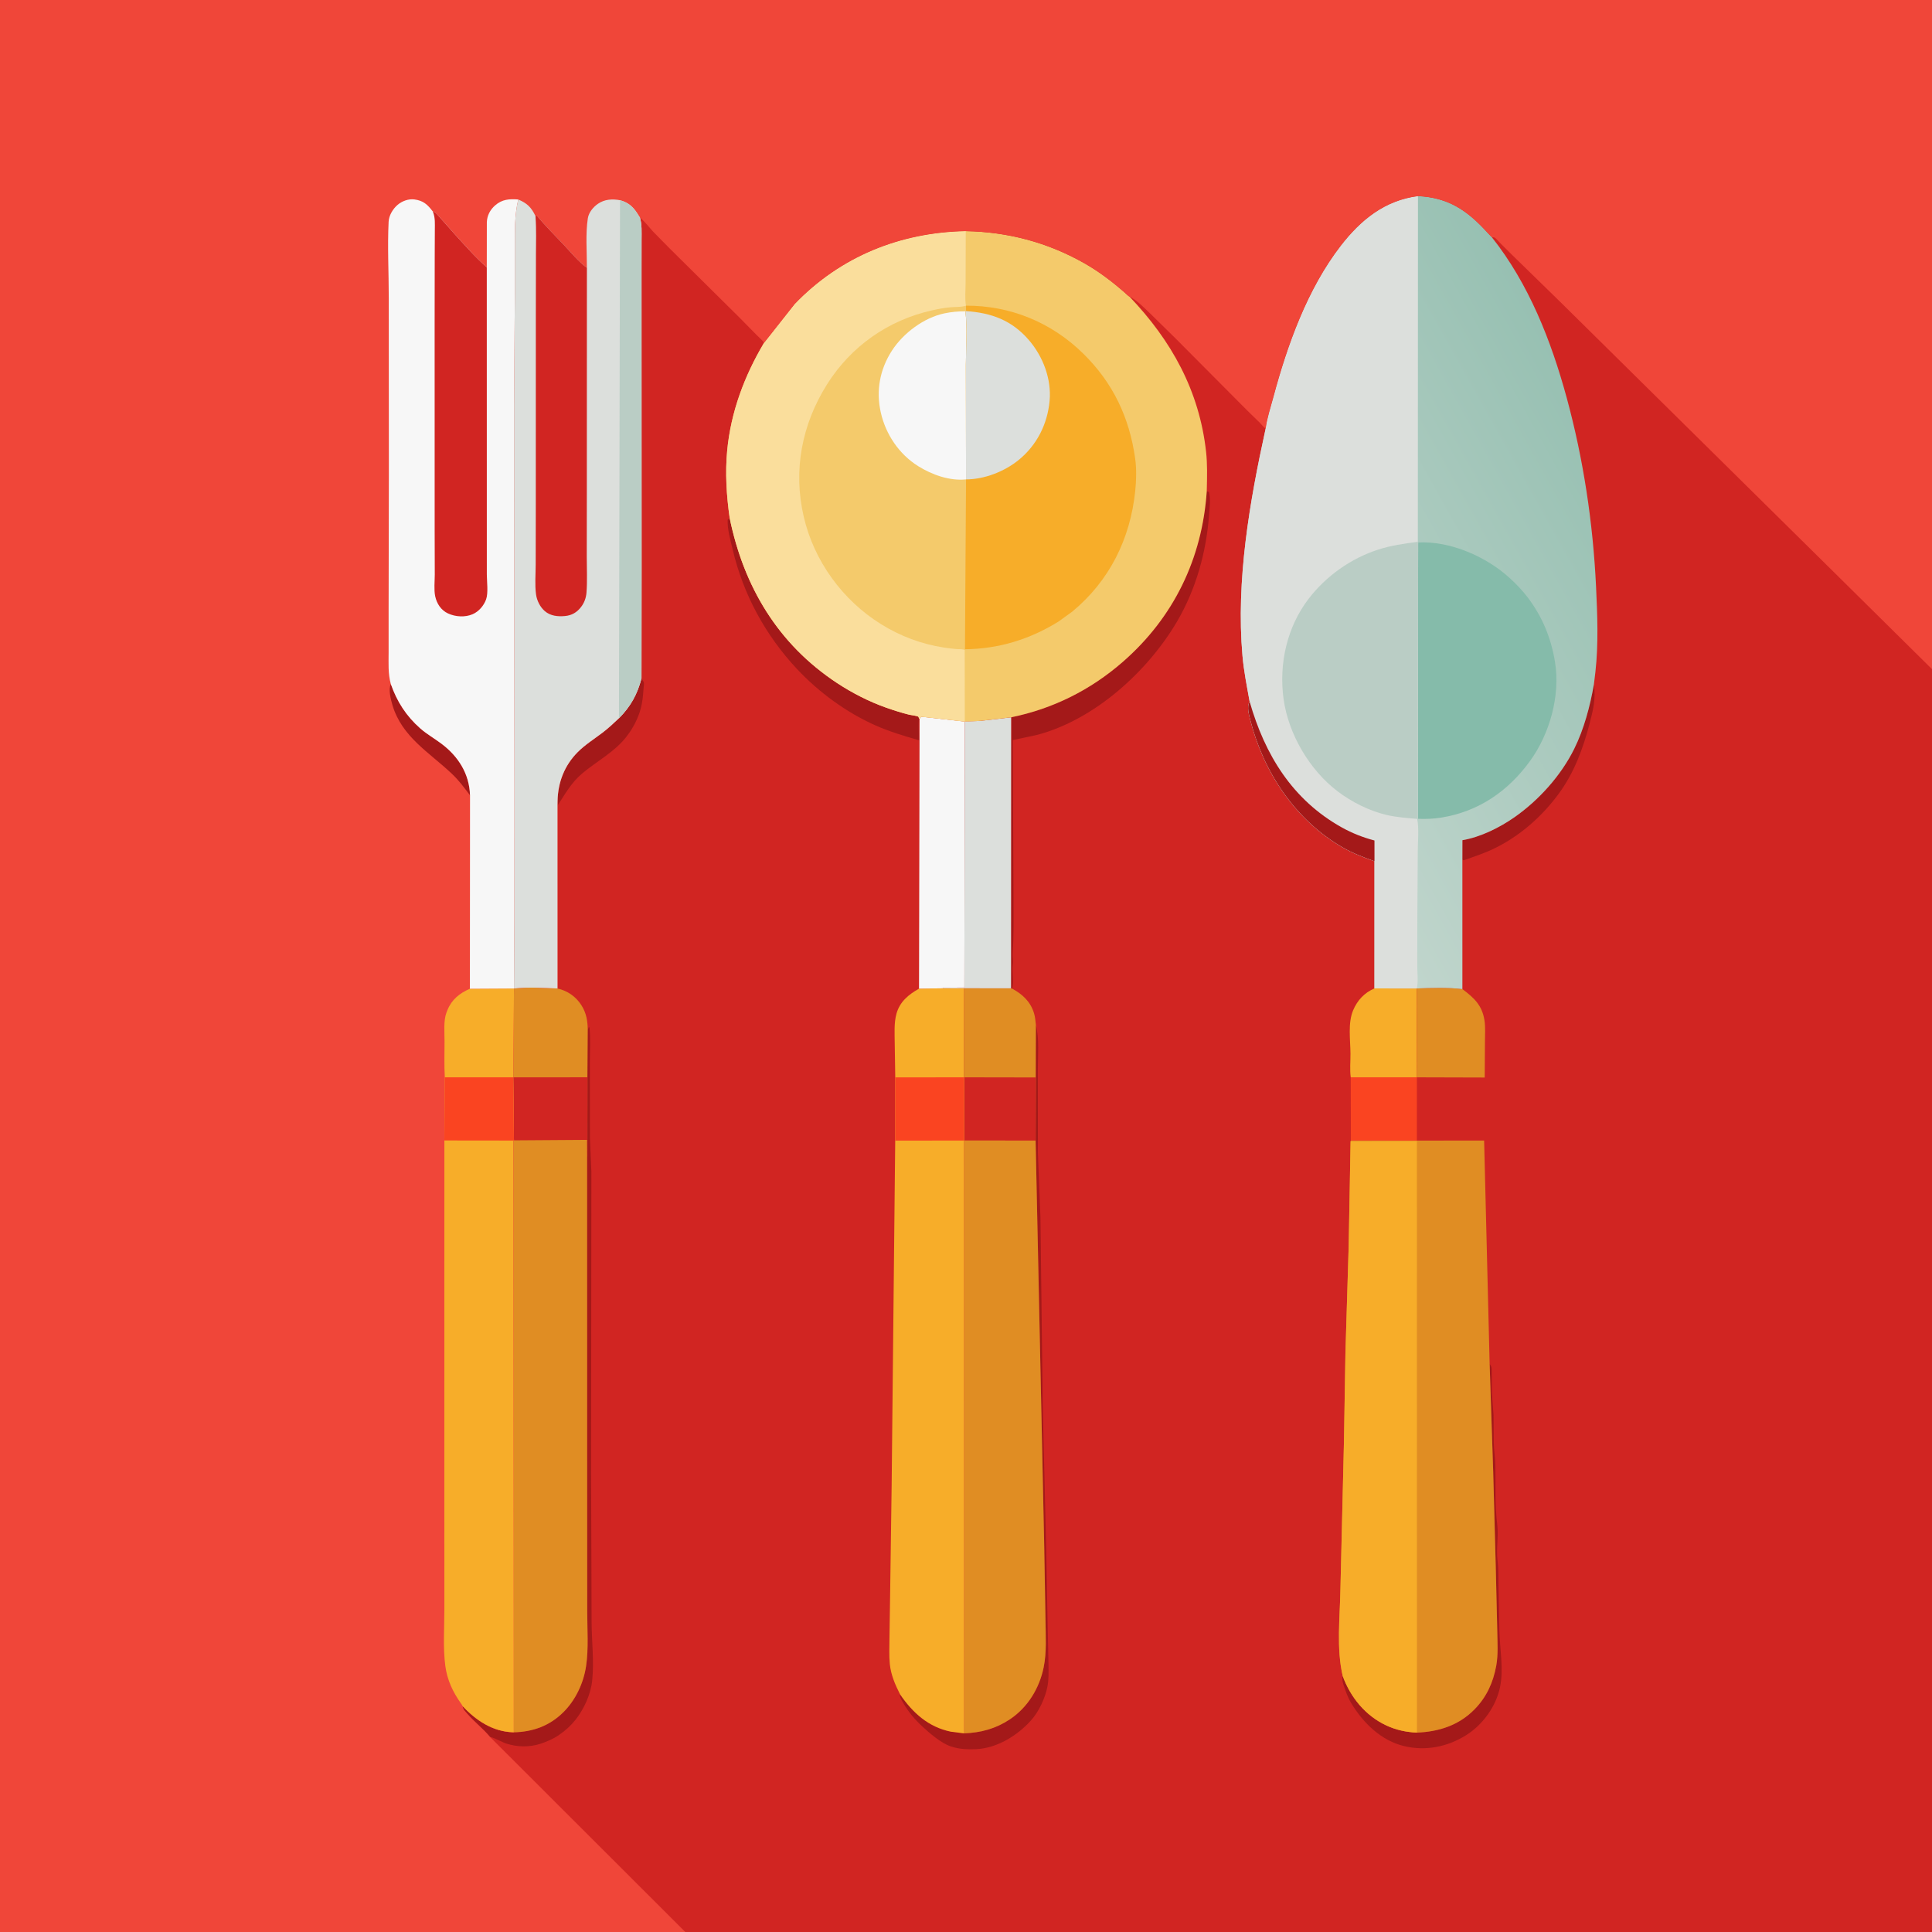 <svg version="1.1" xmlns="http://www.w3.org/2000/svg" style="display: block;" viewBox="0 0 2048 2048" width="1024" height="1024">
<rect x="0" y="0" width="2048" height="2048" fill="#333333" stroke="none"/>
<defs>
	<linearGradient id="Gradient1" gradientUnits="userSpaceOnUse" x1="1730.45" y1="513.516" x2="1331.56" y2="736.451">
		<stop class="stop0" offset="0" stop-opacity="1" stop-color="rgb(151,192,178)"/>
		<stop class="stop1" offset="1" stop-opacity="1" stop-color="rgb(192,213,204)"/>
	</linearGradient>
</defs>
<path transform="translate(0,0)" fill="rgb(209,37,34)" d="M 726.458 2048 L -0 2048 L -0 -0 L 2048 0 L 2048 709.34 L 2048 2048 L 726.458 2048 z"/>
<path transform="translate(0,0)" fill="rgb(164,25,25)" d="M 679.996 719.206 C 680.611 720.263 682.287 722.421 682.5 723.51 C 682.851 725.3 682.252 728.425 682.132 730.389 C 681.71 737.288 681.043 744.258 679.253 750.954 C 676.431 761.511 671.1 771.84 664.419 780.418 L 663.538 781.569 C 651.269 797.217 632.298 807.123 617.221 819.83 C 605.338 829.844 599.272 841.452 590.958 854.041 L 591.027 848.895 C 591.481 829.192 598.41 811.35 612.349 797.33 C 620.188 789.446 629.691 783.535 638.5 776.834 C 644.721 772.103 650.465 766.775 656.123 761.395 C 668.492 748.864 675.535 736.145 679.996 719.206 z"/>
<path transform="translate(0,0)" fill="rgb(164,25,25)" d="M 1689.58 725.678 C 1691.84 740.308 1688.64 753.31 1684.93 767.436 C 1678.05 793.675 1668.64 819.139 1652.45 841.204 C 1634.76 865.293 1611.87 885.617 1585 898.925 C 1574.26 904.247 1562.82 907.988 1551.53 911.972 L 1550.18 911.261 L 1550.22 890.652 C 1569.41 887.37 1589.77 877.278 1605.56 866.198 C 1631.33 848.12 1654.7 822.153 1668.69 793.892 C 1679.22 772.619 1685.41 748.956 1689.58 725.678 z"/>
<path transform="translate(0,0)" fill="rgb(164,25,25)" d="M 1579.08 1445.76 C 1580.28 1447.55 1581.1 1448.78 1581.23 1451.01 L 1581.43 1476.45 L 1583.2 1500.11 L 1583.45 1529.53 C 1583.66 1537.42 1585.02 1545.87 1585.18 1553.79 C 1585.59 1574.48 1584.56 1595.56 1587.12 1616 C 1588.69 1628.5 1585.84 1642.04 1587.5 1654.51 C 1588.6 1662.78 1588.24 1671.06 1588.45 1679.44 L 1589.42 1728.5 C 1589.84 1747.94 1594.09 1768.99 1590.13 1788.27 C 1585.94 1808.64 1572.05 1827.99 1554.61 1839.08 C 1534.8 1851.68 1511.36 1856.46 1488.4 1850.93 C 1463.82 1845.01 1445.06 1826.42 1432.33 1805.36 C 1428.69 1799.34 1426.54 1793.06 1424.33 1786.46 C 1423.23 1783.19 1422.47 1780.13 1423.35 1776.71 C 1431.66 1799.26 1447.32 1818.58 1469.38 1828.94 C 1479.77 1833.81 1490.6 1836.12 1502.01 1836.64 C 1525.28 1835.73 1546.57 1828.88 1563.14 1811.91 C 1575.87 1798.87 1582.79 1783.62 1586.07 1765.81 C 1588.29 1753.77 1587.3 1740.62 1587.15 1728.4 L 1585.58 1661.6 L 1582.86 1560.5 L 1579.08 1445.76 z"/>
<path transform="translate(0,0)" fill="rgb(164,25,25)" d="M 974.206 761.864 C 973.385 769.148 974.267 777.375 974.371 784.753 C 958.635 780.245 942.994 775.592 928 768.942 C 897.279 755.319 867.83 733.723 844.908 709.229 C 811.372 673.394 787.814 630.119 776.601 582.231 C 774.205 571.996 770.981 561.613 771.351 551.005 L 773.485 549.07 C 788.417 621.892 824.706 682.803 887.419 724.096 C 903.448 734.65 921.367 743.797 939.469 750.179 C 947.487 753.005 955.655 755.584 963.906 757.639 C 965.49 758.034 972.526 758.778 973.488 759.797 C 973.989 760.328 973.967 761.175 974.206 761.864 z"/>
<path transform="translate(0,0)" fill="rgb(164,25,25)" d="M 1098.09 1086.44 C 1101.85 1101.37 1100.13 1118.96 1100.14 1134.35 L 1100.21 1222.27 L 1102.92 1291 L 1105.31 1489.43 L 1109.08 1644.69 L 1110.62 1726.93 L 1111.44 1764.47 C 1111.51 1772.3 1111.81 1780.37 1110.28 1788.07 C 1107.84 1800.33 1101.16 1814.52 1092.85 1823.76 C 1078.27 1839.98 1056.83 1853.19 1034.55 1854.2 C 1025.73 1854.6 1016.39 1854.17 1007.96 1851.3 C 997.234 1847.64 985.332 1837.18 977.133 1829.58 C 969.501 1822.5 962.731 1814.43 957.561 1805.38 C 956.387 1803.33 954.37 1800.27 954.015 1797.87 L 954.064 1796 C 967.451 1815.59 984.101 1830.83 1008.12 1835.68 L 1022.02 1837.43 C 1039.77 1836.73 1055.58 1832.49 1070.49 1822.57 C 1089.53 1809.88 1101.78 1789.6 1106.32 1767.5 C 1109.65 1751.25 1108.43 1733.96 1108.25 1717.45 L 1106.93 1639.91 L 1097.8 1209.09 L 1097.92 1142.14 L 1098.09 1086.44 z"/>
<path transform="translate(0,0)" fill="rgb(250,68,33)" d="M 1431.84 1142.04 L 1501.96 1142.02 L 1501.94 1209.08 L 1432.01 1209.03 L 1431.84 1142.04 z"/>
<path transform="translate(0,0)" fill="rgb(164,25,25)" d="M 622.989 1092.27 L 624.005 1089.01 L 624.836 1089.01 C 626.183 1100.92 625.246 1113.8 625.253 1125.81 L 625.348 1206.5 L 626.877 1241.84 L 626.578 1562.43 L 627.119 1719.32 C 627.215 1739.54 629.832 1761.16 627.776 1781.2 C 626.27 1795.89 619.218 1811.47 610.089 1823.01 C 605.26 1829.11 599.441 1834.49 592.995 1838.82 L 591.416 1839.91 C 586.879 1842.96 582.259 1844.91 577.227 1846.93 C 565.42 1851.67 552.797 1852.5 540.5 1849.31 L 539.043 1848.95 C 532.099 1847.21 526.128 1842.74 519.341 1841.14 C 512.445 1832.78 503.281 1825.67 495.991 1817.37 C 493.598 1814.64 490.8 1812.19 490.316 1808.45 C 504.489 1823.7 522.077 1835.48 543.586 1836.29 L 544.627 1836.32 C 564.936 1835.89 582.63 1829.44 597.157 1815.04 C 610.146 1802.18 618.526 1784.26 621.252 1766.29 C 624.068 1747.73 622.474 1726.52 622.484 1707.68 L 622.415 1600.73 L 622.346 1225.81 L 622.615 1225.65 L 622.675 1141.98 L 622.989 1092.27 z"/>
<path transform="translate(0,0)" fill="rgb(164,25,25)" d="M 1279.21 520.673 L 1281.5 521.51 C 1283.52 529.217 1282.22 538.081 1281.64 545.929 C 1278.72 585.346 1267.85 624.458 1247.8 658.673 C 1216.55 712.013 1159.81 763.257 1099 779.098 L 1073.6 784.525 L 1074.35 953.975 C 1074.32 972.622 1074.77 991.494 1073.49 1010 C 1073.2 1014.13 1074.23 1017.73 1073.64 1022.06 C 1072.51 1030.35 1074.99 1040.04 1072.98 1048.04 L 1071.74 1047.64 L 1071.86 760.383 C 1116.18 751.314 1155.94 731.469 1190.02 701.784 C 1244.23 654.573 1274.36 592.088 1279.21 520.673 z"/>
<path transform="translate(0,0)" fill="rgb(247,173,41)" d="M 1456.99 1047.77 L 1501.87 1047.81 L 1501.96 1142.02 L 1431.84 1142.04 C 1430.74 1134 1431.61 1124.91 1431.56 1116.75 C 1431.46 1102.28 1428.65 1084.56 1434.37 1070.97 C 1438.86 1060.3 1446.3 1052.32 1456.99 1047.77 z"/>
<path transform="translate(0,0)" fill="rgb(224,141,35)" d="M 1501.87 1047.81 C 1517.72 1047.18 1534.44 1046.6 1550.19 1048.49 C 1562.47 1057.73 1571.13 1065.53 1573.62 1081.71 C 1574.73 1088.95 1574.13 1096.94 1574.11 1104.25 L 1573.85 1142.22 L 1501.96 1142.02 L 1501.87 1047.81 z"/>
<path transform="translate(0,0)" fill="rgb(247,173,41)" d="M 974.209 1048 L 999.218 1047.65 L 1022.02 1047.61 L 1021.95 1142.01 L 949 1142.1 L 948.453 1106.06 C 948.388 1095.8 947.537 1084.36 950.324 1074.45 C 953.896 1061.74 963.199 1054.23 974.209 1048 z"/>
<path transform="translate(0,0)" fill="rgb(224,141,35)" d="M 590.98 1047.85 C 601.623 1050.25 610.465 1056.38 616.345 1065.61 C 621.603 1073.87 623.085 1082.66 622.989 1092.27 L 622.675 1141.98 L 544.07 1142.03 L 544.845 1047.85 C 559.68 1046.19 576.02 1047.19 590.98 1047.85 z"/>
<path transform="translate(0,0)" fill="rgb(224,141,35)" d="M 1071.74 1047.64 L 1072.98 1048.04 C 1083.94 1053.96 1092.36 1061.78 1096.12 1074.1 C 1097.33 1078.07 1097.66 1082.32 1098.09 1086.44 L 1097.92 1142.14 L 1097.8 1209.09 L 1021.94 1209.01 L 1021.95 1142.01 L 1022.02 1047.61 L 1071.74 1047.64 z"/>
<path transform="translate(0,0)" fill="rgb(209,37,34)" d="M 1021.95 1142.01 L 1097.92 1142.14 L 1097.8 1209.09 L 1021.94 1209.01 L 1021.95 1142.01 z"/>
<path transform="translate(0,0)" fill="rgb(247,247,247)" d="M 974.782 761.838 L 976.528 759.691 L 1022.72 764.884 L 1022.28 1046.85 L 999.812 1047.02 L 999.218 1047.65 L 974.209 1048 L 974.782 761.838 z"/>
<path transform="translate(0,0)" fill="rgb(220,223,220)" d="M 1039.15 764.182 L 1071.86 760.383 L 1071.74 1047.64 L 1022.02 1047.61 L 999.218 1047.65 L 999.812 1047.02 L 1022.28 1046.85 L 1022.72 764.884 L 1039.15 764.182 z"/>
<path transform="translate(0,0)" fill="rgb(224,141,35)" d="M 1021.94 1209.01 L 1097.8 1209.09 L 1106.93 1639.91 L 1108.25 1717.45 C 1108.43 1733.96 1109.65 1751.25 1106.32 1767.5 C 1101.78 1789.6 1089.53 1809.88 1070.49 1822.57 C 1055.58 1832.49 1039.77 1836.73 1022.02 1837.43 L 1021.94 1209.01 z"/>
<path transform="translate(0,0)" fill="rgb(247,173,41)" d="M 949 1142.1 L 1021.95 1142.01 L 1021.94 1209.01 L 1022.02 1837.43 L 1008.12 1835.68 C 984.101 1830.83 967.451 1815.59 954.064 1796 C 948.876 1785.73 944.425 1775.55 943.243 1763.94 C 942.331 1754.98 942.846 1745.58 942.867 1736.57 L 943.637 1685.46 L 945.187 1574.49 L 948.968 1209.11 L 949 1142.1 z"/>
<path transform="translate(0,0)" fill="rgb(250,68,33)" d="M 949 1142.1 L 1021.95 1142.01 L 1021.94 1209.01 L 948.968 1209.11 L 949 1142.1 z"/>
<path transform="translate(0,0)" fill="rgb(224,141,35)" d="M 622.675 1141.98 L 622.615 1225.65 L 622.346 1225.81 L 622.415 1600.73 L 622.484 1707.68 C 622.474 1726.52 624.068 1747.73 621.252 1766.29 C 618.526 1784.26 610.146 1802.18 597.157 1815.04 C 582.63 1829.44 564.936 1835.89 544.627 1836.32 L 544.23 1209.02 L 544.789 1208.83 L 544.07 1142.03 L 622.675 1141.98 z"/>
<path transform="translate(0,0)" fill="rgb(209,37,34)" d="M 622.675 1141.98 L 622.615 1225.65 L 622.346 1225.81 L 622.244 1208.3 L 544.789 1208.83 L 544.07 1142.03 L 622.675 1141.98 z"/>
<path transform="translate(0,0)" fill="rgb(224,141,35)" d="M 1501.94 1209.08 L 1573.23 1209.02 L 1579.08 1445.76 L 1582.86 1560.5 L 1585.58 1661.6 L 1587.15 1728.4 C 1587.3 1740.62 1588.29 1753.77 1586.07 1765.81 C 1582.79 1783.62 1575.87 1798.87 1563.14 1811.91 C 1546.57 1828.88 1525.28 1835.73 1502.01 1836.64 C 1490.6 1836.12 1479.77 1833.81 1469.38 1828.94 C 1447.32 1818.58 1431.66 1799.26 1423.35 1776.71 C 1416.5 1747.23 1420.4 1714.68 1420.91 1684.57 L 1424.62 1529.67 L 1426.23 1433.61 L 1429.66 1320.78 L 1431.68 1209.85 L 1432.01 1209.03 L 1501.94 1209.08 z"/>
<path transform="translate(0,0)" fill="rgb(247,173,41)" d="M 1431.68 1209.85 L 1501.98 1209.59 L 1502.01 1836.64 C 1490.6 1836.12 1479.77 1833.81 1469.38 1828.94 C 1447.32 1818.58 1431.66 1799.26 1423.35 1776.71 C 1416.5 1747.23 1420.4 1714.68 1420.91 1684.57 L 1424.62 1529.67 L 1426.23 1433.61 L 1429.66 1320.78 L 1431.68 1209.85 z"/>
<path transform="translate(0,0)" fill="rgb(244,202,107)" d="M 1023.75 244.978 C 1068.31 245.816 1110.08 256.82 1148.96 278.75 C 1164.69 287.627 1178.88 298.419 1192.44 310.307 C 1193.1 310.883 1196.39 314.183 1197.08 314.191 C 1241.82 361.005 1271.35 414.158 1278.51 479.034 C 1279.93 491.87 1279.58 505.344 1279.27 518.254 L 1279.21 520.673 C 1274.36 592.088 1244.23 654.573 1190.02 701.784 C 1155.94 731.469 1116.18 751.314 1071.86 760.383 L 1039.15 764.182 L 1022.72 764.884 L 976.528 759.691 L 974.782 761.838 L 974.206 761.864 C 973.967 761.175 973.989 760.328 973.488 759.797 C 972.526 758.778 965.49 758.034 963.906 757.639 C 955.655 755.584 947.487 753.005 939.469 750.179 C 921.367 743.797 903.448 734.65 887.419 724.096 C 824.706 682.803 788.417 621.892 773.485 549.07 C 770.109 525.32 768.589 501.27 770.876 477.332 C 774.762 436.659 789.168 398.279 809.95 363.387 L 842.361 322.296 C 890.82 271.799 954.232 246.318 1023.75 244.978 z"/>
<path transform="translate(0,0)" fill="rgb(247,247,247)" d="M 1024.04 508.181 C 1006.6 509.992 987.786 503.192 973.278 494.115 C 953.014 481.438 938.836 460.349 933.642 437.112 C 928.493 414.073 932.673 391.505 945.5 371.671 C 957.528 353.073 979.377 336.71 1001.26 332.148 C 1008.82 330.573 1015.6 330.003 1023.35 330.025 C 1025.67 348.081 1023.86 368.656 1023.86 387.03 L 1024.04 508.181 z"/>
<path transform="translate(0,0)" fill="rgb(247,173,41)" d="M 1023.98 324.034 C 1071 323.82 1114.7 341.793 1148.33 374.884 C 1179.94 405.988 1197.26 442.653 1203.36 486.307 C 1204.89 497.214 1204.52 509.576 1203.38 520.5 C 1198.12 571.166 1176.23 615.532 1136.71 648.284 L 1122 658.923 C 1091.69 677.696 1058.6 687.904 1022.9 688.229 L 1024.04 508.181 L 1023.86 387.03 C 1023.86 368.656 1025.67 348.081 1023.35 330.025 L 1024.07 329.784 L 1023.98 324.034 z"/>
<path transform="translate(0,0)" fill="rgb(220,223,220)" d="M 1024.07 329.784 C 1051.01 331.617 1072.61 339.518 1090.67 360.5 C 1105.69 377.941 1114.75 401.817 1112.61 425.019 C 1110.34 449.59 1099.14 471.827 1079.96 487.49 C 1064.91 499.773 1043.58 508.168 1024.04 508.181 L 1023.86 387.03 C 1023.86 368.656 1025.67 348.081 1023.35 330.025 L 1024.07 329.784 z"/>
<path transform="translate(0,0)" fill="rgb(250,222,156)" d="M 809.95 363.387 L 842.361 322.296 C 890.82 271.799 954.232 246.318 1023.75 244.978 L 1023.57 299.991 C 1023.58 307.522 1022.62 316.698 1023.98 324.034 L 1022.5 324.432 C 1017.77 325.619 1012.34 325.305 1007.48 325.732 C 1000.86 326.312 994.377 327.569 987.896 329.017 C 941.581 339.363 902.033 367.131 876.752 407.33 C 849.991 449.881 840.563 498.373 851.978 547.669 C 862.869 594.701 893.134 636.296 934.054 661.715 C 954.402 674.355 976.696 682.746 1000.38 686.401 C 1005.11 687.131 1009.84 687.77 1014.62 688.071 C 1017.18 688.232 1020.32 687.935 1022.64 688.954 L 1022.7 764.544 L 1039.15 764.182 L 1022.72 764.884 L 976.528 759.691 L 974.782 761.838 L 974.206 761.864 C 973.967 761.175 973.989 760.328 973.488 759.797 C 972.526 758.778 965.49 758.034 963.906 757.639 C 955.655 755.584 947.487 753.005 939.469 750.179 C 921.367 743.797 903.448 734.65 887.419 724.096 C 824.706 682.803 788.417 621.892 773.485 549.07 C 770.109 525.32 768.589 501.27 770.876 477.332 C 774.762 436.659 789.168 398.279 809.95 363.387 z"/>
<path transform="translate(0,0)" fill="url(#Gradient1)" d="M 1503.1 207.853 C 1535.42 209.399 1555.41 223.062 1576.72 246.529 L 1581.28 251.31 C 1620.62 300.808 1644.25 361.097 1660.76 421.611 C 1678.55 486.876 1688.68 554.496 1691.89 622.047 C 1693.3 651.811 1694.54 682.524 1691.21 712.175 L 1689.58 725.678 C 1685.41 748.956 1679.22 772.619 1668.69 793.892 C 1654.7 822.153 1631.33 848.12 1605.56 866.198 C 1589.77 877.278 1569.41 887.37 1550.22 890.652 L 1550.18 911.261 L 1550.19 1048.49 C 1534.44 1046.6 1517.72 1047.18 1501.87 1047.81 L 1456.99 1047.77 L 1457.01 912.941 C 1445.35 908.741 1433.95 904.474 1423.19 898.249 C 1373.31 869.397 1339.62 818.889 1325.5 763.678 C 1323.98 757.718 1321.45 749.205 1324.67 743.728 C 1321.8 727.556 1318.51 711.548 1317.08 695.149 C 1310.13 615.432 1324.58 531.979 1341.65 454.334 C 1342.99 443.493 1346.95 431.698 1349.8 421.067 C 1364.64 365.695 1385.87 306.224 1421.3 260.453 C 1442.63 232.896 1467.93 212.45 1503.1 207.853 z"/>
<path transform="translate(0,0)" fill="rgb(133,187,170)" d="M 1503.28 575.057 C 1537.31 573.3 1575.33 589.952 1600.23 612.631 C 1607.16 618.94 1613.95 626.027 1619.59 633.5 C 1635.13 654.082 1644.29 676.536 1648.4 701.967 C 1654.14 737.473 1642.8 777.917 1621.79 806.838 C 1598.59 838.783 1567.38 860.272 1527.86 866.678 C 1519.71 867.999 1511.08 868.349 1502.83 867.962 L 1503.28 575.057 z"/>
<path transform="translate(0,0)" fill="rgb(220,223,220)" d="M 1341.65 454.334 C 1342.99 443.493 1346.95 431.698 1349.8 421.067 C 1364.64 365.695 1385.87 306.224 1421.3 260.453 C 1442.63 232.896 1467.93 212.45 1503.1 207.853 L 1502.97 574.342 L 1503.28 575.057 L 1502.83 867.962 L 1502.33 868.072 C 1504.3 878.688 1502.94 891.347 1502.9 902.18 L 1502.42 978.014 L 1502.4 1024.64 C 1502.4 1031.72 1503.5 1040.99 1501.87 1047.81 L 1456.99 1047.77 L 1457.01 912.941 C 1445.35 908.741 1433.95 904.474 1423.19 898.249 C 1373.31 869.397 1339.62 818.889 1325.5 763.678 C 1323.98 757.718 1321.45 749.205 1324.67 743.728 C 1321.8 727.556 1318.51 711.548 1317.08 695.149 C 1310.13 615.432 1324.58 531.979 1341.65 454.334 z"/>
<path transform="translate(0,0)" fill="rgb(164,25,25)" d="M 1457.01 912.941 C 1445.35 908.741 1433.95 904.474 1423.19 898.249 C 1373.31 869.397 1339.62 818.889 1325.5 763.678 C 1323.98 757.718 1321.45 749.205 1324.67 743.728 C 1340.77 800.122 1370 847.932 1422.47 877.176 C 1433.42 883.276 1444.89 887.747 1456.99 890.957 L 1457.01 912.941 z"/>
<path transform="translate(0,0)" fill="rgb(186,205,197)" d="M 1502.97 574.342 L 1503.28 575.057 L 1502.83 867.962 L 1502.33 868.072 C 1491.35 867.096 1480.26 866.345 1469.5 863.795 C 1451.32 859.487 1432.83 850.155 1417.97 838.887 C 1388.12 816.242 1365.77 778.132 1360.64 740.975 C 1355.52 703.785 1364.18 664.799 1387.18 634.749 C 1405.56 610.743 1431.74 592.107 1460.55 582.719 C 1474.53 578.162 1488.44 576.249 1502.97 574.342 z"/>
<path transform="translate(0,0)" fill="rgb(240,70,57)" d="M 726.458 2048 L -0 2048 L -0 -0 L 2048 0 L 2048 709.34 L 1943.11 605.609 L 1652 318.131 L 1602.17 269.506 L 1589.72 257.137 C 1588.45 255.878 1585.97 252.704 1584.5 251.946 C 1583.53 251.445 1582.35 251.522 1581.28 251.31 L 1576.72 246.529 C 1555.41 223.062 1535.42 209.399 1503.1 207.853 C 1467.93 212.45 1442.63 232.896 1421.3 260.453 C 1385.87 306.224 1364.64 365.695 1349.8 421.067 C 1346.95 431.698 1342.99 443.493 1341.65 454.334 C 1339.54 453.04 1337.29 449.944 1335.46 448.138 L 1322.2 435.228 L 1245.97 358.578 L 1218.51 331.613 C 1212.23 325.591 1204.85 318.113 1197.08 314.191 C 1196.39 314.183 1193.1 310.883 1192.44 310.307 C 1178.88 298.419 1164.69 287.627 1148.96 278.75 C 1110.08 256.82 1068.31 245.816 1023.75 244.978 C 954.232 246.318 890.82 271.799 842.361 322.296 L 809.95 363.387 C 808.054 360.507 804.738 357.881 802.306 355.377 L 784.014 336.783 L 710.008 263.49 L 692.161 245.354 C 687.565 240.318 683.726 234.972 678.369 230.68 C 680.572 238.183 680.07 245.917 680.071 253.657 L 680.031 288.852 L 680.049 384.161 L 680.103 602.351 L 679.996 719.206 C 675.535 736.145 668.492 748.864 656.123 761.395 C 650.465 766.775 644.721 772.103 638.5 776.834 C 629.691 783.535 620.188 789.446 612.349 797.33 C 598.41 811.35 591.481 829.192 591.027 848.895 L 590.958 854.041 L 590.98 1047.85 C 576.02 1047.19 559.68 1046.19 544.845 1047.85 L 544.07 1142.03 L 544.789 1208.83 L 544.23 1209.02 L 544.627 1836.32 L 543.586 1836.29 C 522.077 1835.48 504.489 1823.7 490.316 1808.45 C 490.8 1812.19 493.598 1814.64 495.991 1817.37 C 503.281 1825.67 512.445 1832.78 519.341 1841.14 L 726.458 2048 z"/>
<path transform="translate(0,0)" fill="rgb(164,25,25)" d="M 414.317 725.214 C 420.799 743.752 430.632 759.067 445.483 772.14 C 452.391 778.22 460.528 782.8 467.882 788.317 C 485.827 801.782 497.547 820.221 498.247 843.103 C 491.975 834.827 486.61 827.432 479.004 820.223 C 455.04 797.511 426.062 781.278 416.002 747.397 C 414.307 741.691 411.43 730.542 414.317 725.214 z"/>
<path transform="translate(0,0)" fill="rgb(247,173,41)" d="M 498.117 1048.12 L 544.845 1047.85 L 544.07 1142.03 L 471.504 1142.02 C 470.765 1129.34 471.228 1116.37 471.23 1103.66 C 471.231 1094.3 469.98 1082.12 473.303 1073.26 L 473.809 1072 L 474.296 1070.74 C 478.855 1059.46 487.304 1052.77 498.117 1048.12 z"/>
<path transform="translate(0,0)" fill="rgb(247,173,41)" d="M 471.504 1142.02 L 544.07 1142.03 L 544.789 1208.83 L 544.23 1209.02 L 544.627 1836.32 L 543.586 1836.29 C 522.077 1835.48 504.489 1823.7 490.316 1808.45 C 489.344 1806.63 489.766 1807.27 488.681 1805.75 C 479.99 1793.56 474.037 1780.87 472.055 1765.92 C 469.497 1746.63 471.067 1725.58 471.06 1706.09 L 471.027 1591.08 L 471.045 1208.93 L 471.504 1142.02 z"/>
<path transform="translate(0,0)" fill="rgb(250,68,33)" d="M 471.504 1142.02 L 544.07 1142.03 L 544.789 1208.83 L 544.23 1209.02 L 471.045 1208.93 L 471.504 1142.02 z"/>
<path transform="translate(0,0)" fill="rgb(247,247,247)" d="M 516.014 283.324 L 516.074 235.5 C 516.353 228.47 519.571 222.31 524.869 217.699 C 532.362 211.176 539.969 210.766 549.378 211.461 C 545.476 228.119 545.774 243.819 545.768 260.774 L 545.752 311.714 L 544.941 428.898 L 545.325 837.37 L 545.248 972.834 L 544.845 1047.85 L 498.117 1048.12 L 498.247 843.103 C 497.547 820.221 485.827 801.782 467.882 788.317 C 460.528 782.8 452.391 778.22 445.483 772.14 C 430.632 759.067 420.799 743.752 414.317 725.214 C 411.167 714.089 411.967 702.87 411.953 691.424 L 411.95 644.942 L 412.213 499.441 L 412.11 316.086 C 412.135 289.262 410.639 261.736 411.955 235 C 412.279 228.417 416.46 221.455 421.384 217.225 C 426.138 213.141 433 210.602 439.273 211.41 C 448.815 212.64 453.159 216.865 458.723 224.079 C 462.136 225.103 463.966 227.893 466.263 230.447 L 482.521 248.782 C 493.064 260.305 504.256 273.106 516.014 283.324 z"/>
<path transform="translate(0,0)" fill="rgb(209,37,34)" d="M 458.723 224.079 C 462.136 225.103 463.966 227.893 466.263 230.447 L 482.521 248.782 C 493.064 260.305 504.256 273.106 516.014 283.324 L 516.041 547.199 L 516.056 609 C 516.073 616.415 517.725 628.464 515.297 635.33 C 512.937 642.004 507.501 648.317 500.955 651.117 C 492.905 654.56 482.808 653.908 474.958 650.295 C 467.563 646.89 462.971 639.903 461.317 632.013 C 459.876 625.135 460.868 616.168 460.883 609.1 L 460.765 562.814 L 460.733 343.201 L 460.832 269.661 L 460.951 243.589 C 460.971 237.272 461.43 231.175 459.174 225.161 L 458.723 224.079 z"/>
<path transform="translate(0,0)" fill="rgb(220,223,220)" d="M 622.135 283.854 C 622.19 267.068 620.557 247.836 623.135 231.367 C 624.108 225.157 628.844 219.472 633.883 216.006 C 640.912 211.17 649.121 210.71 657.249 212.218 C 667.356 215.087 671.994 220.163 677.266 228.933 L 678.369 230.68 C 680.572 238.183 680.07 245.917 680.071 253.657 L 680.031 288.852 L 680.049 384.161 L 680.103 602.351 L 679.996 719.206 C 675.535 736.145 668.492 748.864 656.123 761.395 C 650.465 766.775 644.721 772.103 638.5 776.834 C 629.691 783.535 620.188 789.446 612.349 797.33 C 598.41 811.35 591.481 829.192 591.027 848.895 L 590.958 854.041 L 590.98 1047.85 C 576.02 1047.19 559.68 1046.19 544.845 1047.85 L 545.248 972.834 L 545.325 837.37 L 544.941 428.898 L 545.752 311.714 L 545.768 260.774 C 545.774 243.819 545.476 228.119 549.378 211.461 C 558.691 215.416 563.273 219.778 567.581 228.959 L 569.048 228.531 C 578.104 239.537 588.31 249.557 598.065 259.933 C 605.409 267.746 613.481 277.65 622.135 283.854 z"/>
<path transform="translate(0,0)" fill="rgb(186,205,197)" d="M 657.249 212.218 C 667.356 215.087 671.994 220.163 677.266 228.933 L 678.369 230.68 C 680.572 238.183 680.07 245.917 680.071 253.657 L 680.031 288.852 L 680.049 384.161 L 680.103 602.351 L 679.996 719.206 C 675.535 736.145 668.492 748.864 656.123 761.395 L 657.249 212.218 z"/>
<path transform="translate(0,0)" fill="rgb(209,37,34)" d="M 567.581 228.959 L 569.048 228.531 C 578.104 239.537 588.31 249.557 598.065 259.933 C 605.409 267.746 613.481 277.65 622.135 283.854 L 622.064 519.056 L 621.988 590.185 C 621.968 602.805 622.681 615.825 621.679 628.383 C 621.239 633.898 619.323 639.06 615.93 643.458 C 611.527 649.165 606.128 652.357 598.906 653.016 C 591.325 653.708 583.504 652.991 577.5 647.785 C 572.469 643.422 569.102 636.576 568.213 630.029 C 566.851 620.006 567.826 608.72 567.853 598.59 L 567.965 535.662 L 568.005 334.55 L 568.119 270.134 C 568.143 256.997 568.667 243.622 567.702 230.523 L 567.581 228.959 z"/>
</svg>